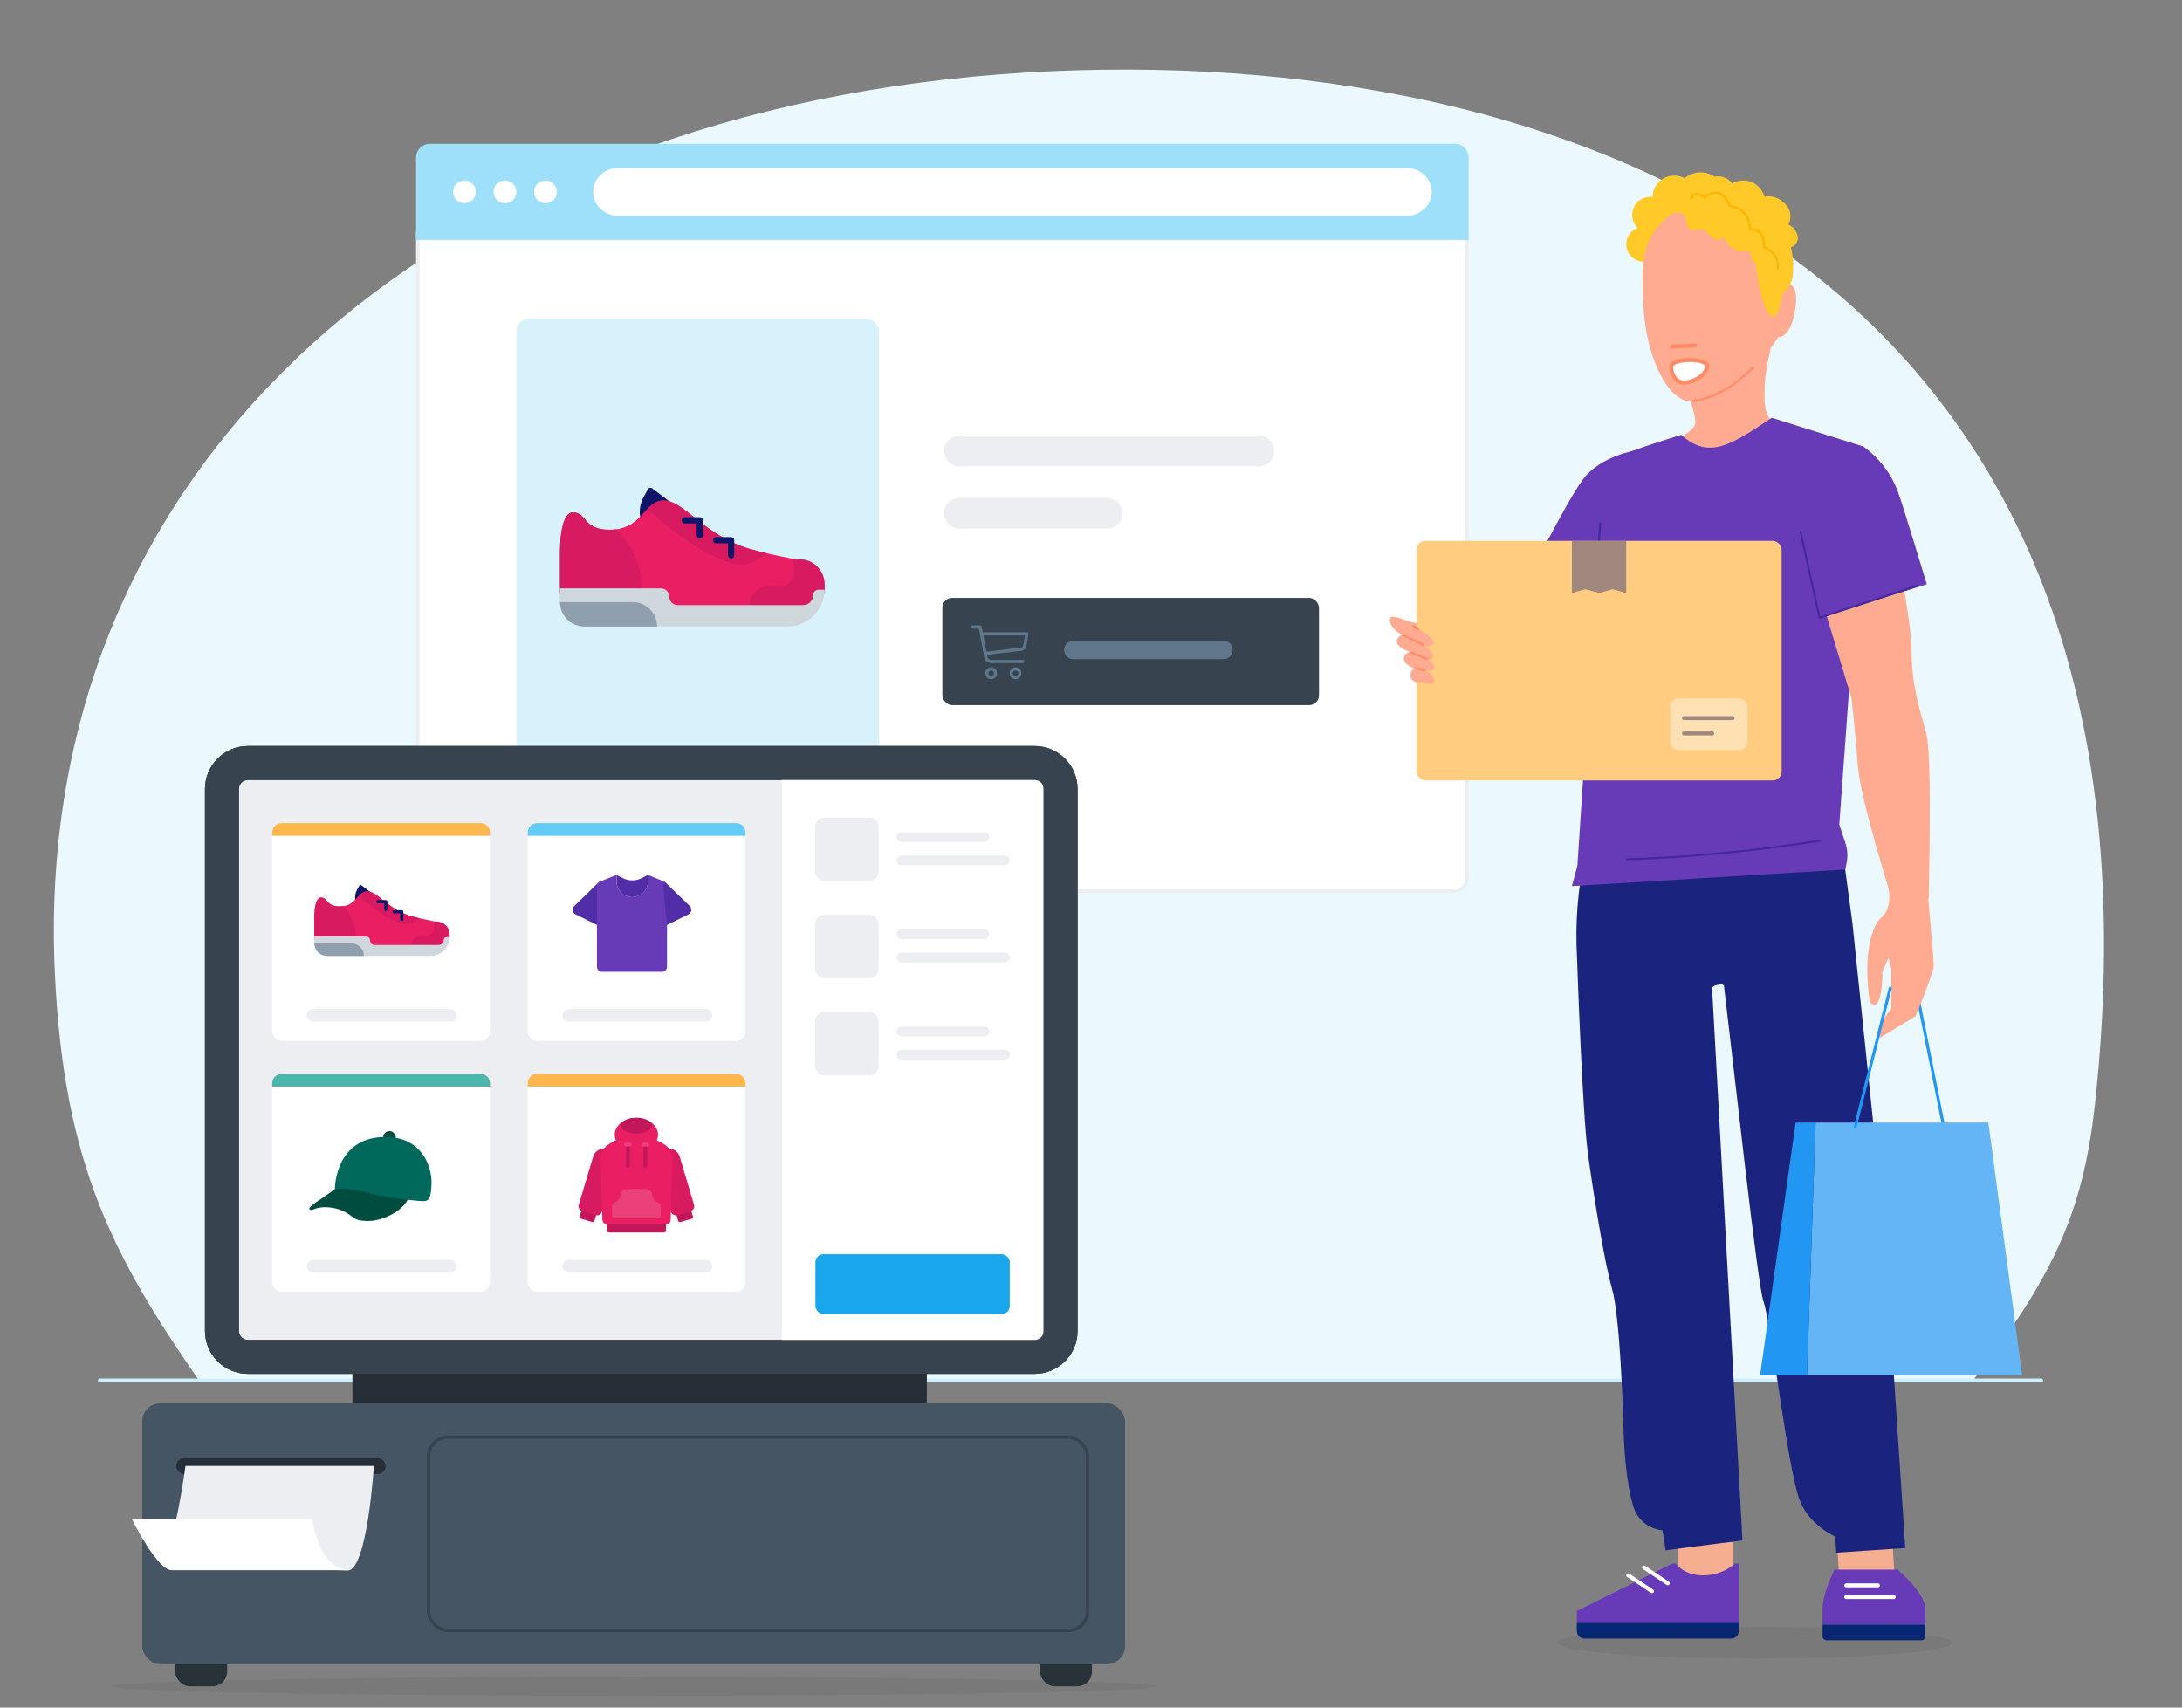 <?xml version="1.0" encoding="UTF-8"?> <svg xmlns="http://www.w3.org/2000/svg" id="Ebene_1" data-name="Ebene 1" viewBox="0 0 552 432"><rect x="0" y="0" width="552" height="432" fill="#808080" stroke="none"/><defs><style> .cls-1 { opacity: .08; } .cls-1, .cls-2 { fill: #262f38; } .cls-3, .cls-4, .cls-5, .cls-6, .cls-7, .cls-8, .cls-9, .cls-10, .cls-11, .cls-12, .cls-13, .cls-14, .cls-15, .cls-16, .cls-17, .cls-18 { stroke-linecap: round; } .cls-3, .cls-4, .cls-9, .cls-11, .cls-12, .cls-14, .cls-15, .cls-16 { stroke-linejoin: round; } .cls-3, .cls-19 { fill: #fff; } .cls-3, .cls-6, .cls-14 { stroke: #ff8a65; } .cls-4 { stroke: #a1887f; } .cls-4, .cls-5, .cls-20, .cls-6, .cls-7, .cls-8, .cls-9, .cls-10, .cls-11, .cls-12, .cls-13, .cls-14, .cls-15, .cls-16, .cls-17, .cls-18 { fill: none; } .cls-5 { stroke-width: 7.81px; } .cls-5, .cls-20, .cls-6, .cls-7, .cls-8, .cls-10, .cls-13, .cls-17, .cls-18 { stroke-miterlimit: 10; } .cls-5, .cls-8 { stroke: #eceef1; } .cls-20 { stroke: #37434f; stroke-width: .81px; } .cls-21 { fill: #004d40; } .cls-22 { fill: #00695c; } .cls-23 { fill: #ebeff2; } .cls-24 { fill: #ebf8fd; } .cls-25 { fill: #ffe0b2; } .cls-26 { fill: #ec407a; } .cls-27 { fill: #f6ae91; } .cls-28 { fill: #ffca28; } .cls-29 { fill: #ffcc80; } .cls-30 { fill: #ffb74d; } .cls-31 { fill: #ffab91; } .cls-32 { fill: #e91e63; } .cls-33 { fill: #eceef1; } .cls-34 { fill: #673ab7; } .cls-35 { fill: #64b5f6; } .cls-36 { fill: #63cbf7; } .cls-37 { fill: #9edffa; } .cls-38 { fill: #a1887f; } .cls-39 { fill: #909fae; } .cls-40 { fill: #c2185b; } .cls-41 { fill: #cfd6dc; } .cls-42 { fill: #d81b60; } .cls-43 { fill: #d8f2fc; } .cls-44 { fill: #062676; } .cls-45 { fill: #0f1568; } .cls-46 { fill: #37434f; } .cls-47 { fill: #19a6eb; } .cls-48 { fill: #1a237e; } .cls-49 { fill: #455a64; } .cls-50 { fill: #455564; } .cls-51 { fill: #283239; } .cls-52 { fill: #263238; } .cls-53 { fill: #4db6ac; } .cls-54 { fill: #512da8; } .cls-7 { stroke: #fff; } .cls-8 { stroke-width: 2.45px; } .cls-9 { stroke-width: .8px; } .cls-9, .cls-11 { stroke: #0f1568; } .cls-10 { stroke: #ffb300; } .cls-10, .cls-14, .cls-15, .cls-16 { stroke-width: .5px; } .cls-11 { stroke-width: 1.57px; } .cls-12 { stroke-width: .81px; } .cls-12, .cls-17 { stroke: #60768b; } .cls-13 { stroke: #cef0fe; stroke-width: .97px; } .cls-15 { stroke: #ff8965; } .cls-16 { stroke: #4527a0; } .cls-17 { stroke-width: 4.66px; } .cls-55 { fill: #2196f3; isolation: isolate; } .cls-18 { stroke: #2196f3; stroke-width: .75px; } </style></defs><g><path class="cls-24" d="M529.98,279.32c-3.02,27.67-10.83,44.08-31.16,70.31H50.6c-22.14-31.95-34.33-55.15-36.69-102.75C7.44,115.89,112.63,27.09,259.77,18.34c136.54-8.12,293.36,48.8,270.21,260.98Z"></path><line class="cls-13" x1="25.26" y1="349.25" x2="516.38" y2="349.25"></line></g><g><g><g><path class="cls-19" d="M108.73,225.46c-1.67,0-3.04-1.36-3.04-3.04V59.07H371.1V222.42c0,1.67-1.36,3.04-3.04,3.04H108.73Z"></path><path class="cls-23" d="M370.67,59.5V222.42c0,1.44-1.17,2.6-2.6,2.6H108.73c-1.44,0-2.6-1.17-2.6-2.6V59.5H370.67m.87-.87H105.25V222.42c0,1.92,1.55,3.47,3.47,3.47H368.06c1.92,0,3.47-1.55,3.47-3.47V58.64h0Z"></path></g><path class="cls-37" d="M108.73,36.39H368.06c1.92,0,3.47,1.56,3.47,3.47v20.83H105.25v-20.83c0-1.92,1.56-3.47,3.47-3.47Z"></path><circle class="cls-19" cx="117.5" cy="48.54" r="2.89"></circle><circle class="cls-19" cx="127.75" cy="48.54" r="2.89"></circle><circle class="cls-19" cx="138" cy="48.54" r="2.89"></circle><path class="cls-19" d="M355.68,54.62H156.54c-3.6,0-6.52-2.72-6.52-6.08h0c0-3.36,2.92-6.08,6.52-6.08h199.14c3.6,0,6.52,2.72,6.52,6.08h0c0,3.36-2.92,6.08-6.52,6.08Z"></path></g><g><rect class="cls-43" x="130.64" y="80.7" width="91.7" height="120.43" rx="3.01" ry="3.01"></rect><line class="cls-5" x1="242.74" y1="114.09" x2="318.44" y2="114.09"></line><line class="cls-5" x1="242.74" y1="129.84" x2="280.08" y2="129.84"></line><rect class="cls-46" x="238.4" y="151.26" width="95.28" height="27.13" rx="2.48" ry="2.48"></rect><g><path class="cls-12" d="M246.08,158.61h1.86l1.47,7.64c.12,.64,.69,1.11,1.34,1.11h7.96"></path><path class="cls-12" d="M248.28,160.35h11.5l-.52,3.04c-.08,.46-.48,.81-.98,.87l-8.95,1.04"></path><circle class="cls-12" cx="250.74" cy="170.33" r="1.09"></circle><circle class="cls-12" cx="256.9" cy="170.33" r="1.09"></circle></g><line class="cls-17" x1="271.53" y1="164.43" x2="309.51" y2="164.43"></line></g><g><path class="cls-45" d="M172.37,129.19c-.05-.07-5.49-4.21-7.39-5.65-.34-.26-.83-.16-1.05,.22l-1.07,1.9c-.92,1.63-1.23,3.53-.87,5.37l.71,3.67,9.67-5.51Z"></path><path class="cls-32" d="M208.59,148.22v.98l-4.26,6-42.89-.43-7.87-.08-11.91-4.43v-9c0-1.26-.29-11.62,3.3-11.62s2.41,4.39,9.21,4.39c.61,0,1.18-.04,1.71-.11,3.22-.43,5.03-2.09,6.54-3.71,.46-.49,.89-.97,1.32-1.42,1.18-1.22,2.38-2.16,4.21-2.16,5.12,0,10.2,8.91,21.7,12.23,1.46,.42,2.85,.77,4.16,1.08,.1,.02,.19,.04,.29,.07,9.21,2.12,14.5,2.01,14.5,8.24Z"></path><path class="cls-42" d="M162.3,148.85c0,2.05-.3,4.04-.86,5.91l-7.87-.08-11.91-4.43v-9c0-1.26-.29-11.62,3.3-11.62s2.41,4.39,9.21,4.39c.61,0,1.18-.04,1.71-.11,3.95,3.76,6.41,9.07,6.41,14.95Z"></path><path class="cls-42" d="M189.65,153.28h0c0-2.73,2.21-4.94,4.94-4.94h2.69c1.97,0,3.57-1.6,3.57-3.57v-3.36l1.63,.06c3.41,.12,6.12,2.92,6.12,6.34v1.44c0,2.23-1.81,4.04-4.04,4.04h-14.9Z"></path><path class="cls-41" d="M141.66,148.85h25.59c1.12,0,2.02,.91,2.02,2.02h0c0,1.23,1,2.22,2.22,2.22h31.67c1.41,0,2.55-1.14,2.55-2.55h0c0-.75,.61-1.35,1.35-1.35h1.52c0,5.14-4.16,9.3-9.3,9.3h-51.08c-3.62,0-6.55-2.93-6.55-6.55v-3.1Z"></path><path class="cls-39" d="M141.66,152.32h18.39c3.41,0,6.18,2.77,6.18,6.18h-18.39c-3.41,0-6.18-2.77-6.18-6.18h0Z"></path><path class="cls-42" d="M193.81,139.92c-2.26,2.5-5.83,3.54-9.15,2.44-7.28-2.43-14.17-7.54-20.92-13.58,1.18-1.22,2.38-2.16,4.21-2.16,5.12,0,10.2,8.91,21.7,12.23,1.46,.42,2.85,.77,4.16,1.08Z"></path><polyline class="cls-11" points="173.21 131.63 177.03 131.63 177.03 135.45"></polyline><polyline class="cls-11" points="181.14 136.67 184.95 136.67 184.95 140.49"></polyline></g></g><g><ellipse class="cls-1" cx="160.36" cy="426.61" rx="132.13" ry="2.39"></ellipse><rect class="cls-2" x="89.16" y="299.05" width="145.32" height="102.75" rx="7.89" ry="7.89"></rect><rect class="cls-51" x="263.07" y="407.73" width="13.17" height="18.88" rx="3.72" ry="3.72"></rect><rect class="cls-51" x="44.29" y="407.73" width="13.17" height="18.88" rx="3.72" ry="3.72"></rect><rect class="cls-50" x="35.98" y="355.02" width="248.63" height="66" rx="4.61" ry="4.61"></rect><rect class="cls-2" x="44.56" y="368.9" width="53" height="4.02" rx="2.01" ry="2.01"></rect><path class="cls-33" d="M40.73,393.71c-.93,.4,1.91,1.86,2.96,1.9l44.26,1.71c4.97,.02,6.63-26.45,6.63-26.45H46.91s-2.73,21.39-6.17,22.85Z"></path><path class="cls-19" d="M79.01,384.28s1.34,12.22,8.91,12.89v.08H43.46c-3.78,0-10.11-12.97-10.11-12.97h45.65Z"></path><rect class="cls-20" x="108.42" y="363.59" width="166.69" height="48.91" rx="4.84" ry="4.84"></rect><g><g><path class="cls-33" d="M62.7,193.03h199.05c3.62,0,6.55,2.94,6.55,6.55v137.15c0,3.62-2.94,6.55-6.55,6.55H62.7c-3.62,0-6.55-2.94-6.55-6.55V199.58c0-3.62,2.94-6.55,6.55-6.55Z"></path><path class="cls-2" d="M261.75,197.32c1.25,0,2.26,1.01,2.26,2.26v137.15c0,1.25-1.01,2.26-2.26,2.26H62.7c-1.25,0-2.26-1.01-2.26-2.26V199.58c0-1.25,1.01-2.26,2.26-2.26h199.05m0-8.59H62.7c-5.99,0-10.85,4.86-10.85,10.85v137.15c0,5.99,4.86,10.85,10.85,10.85h199.05c5.99,0,10.85-4.86,10.85-10.85V199.58c0-5.99-4.86-10.85-10.85-10.85h0Z"></path></g><g><rect class="cls-19" x="197.8" y="196.97" width="66.15" height="142.34"></rect><rect class="cls-47" x="206.28" y="317.3" width="49.17" height="15.15" rx="2.03" ry="2.03"></rect><g><rect class="cls-33" x="206.22" y="206.85" width="16.04" height="16.04" rx="2.29" ry="2.29"></rect><line class="cls-8" x1="228.04" y1="211.77" x2="249.03" y2="211.77"></line><line class="cls-8" x1="228.04" y1="217.66" x2="254.24" y2="217.66"></line></g><g><rect class="cls-33" x="206.22" y="231.43" width="16.04" height="16.04" rx="2.29" ry="2.29"></rect><line class="cls-8" x1="228.04" y1="236.35" x2="249.03" y2="236.35"></line><line class="cls-8" x1="228.04" y1="242.23" x2="254.24" y2="242.23"></line></g><g><rect class="cls-33" x="206.22" y="256.01" width="16.04" height="16.04" rx="2.29" ry="2.29"></rect><line class="cls-8" x1="228.04" y1="260.93" x2="249.03" y2="260.93"></line><line class="cls-8" x1="228.04" y1="266.81" x2="254.24" y2="266.81"></line></g><rect class="cls-19" x="68.85" y="208.23" width="55.1" height="55.1" rx="2.38" ry="2.38"></rect><path class="cls-30" d="M71.23,208.23h50.35c1.31,0,2.38,1.06,2.38,2.38v.83h-55.1v-.83c0-1.31,1.06-2.38,2.38-2.38Z"></path><rect class="cls-33" x="77.63" y="255.26" width="37.91" height="3.22" rx="1.61" ry="1.61"></rect><rect class="cls-19" x="133.48" y="208.23" width="55.1" height="55.1" rx="2.38" ry="2.38"></rect><path class="cls-36" d="M135.86,208.23h50.35c1.31,0,2.38,1.06,2.38,2.38v.83h-55.1v-.83c0-1.31,1.06-2.38,2.38-2.38Z"></path><rect class="cls-33" x="142.27" y="255.26" width="37.91" height="3.22" rx="1.61" ry="1.61"></rect><rect class="cls-19" x="68.85" y="271.69" width="55.1" height="55.1" rx="2.38" ry="2.38"></rect><path class="cls-53" d="M71.23,271.69h50.35c1.31,0,2.38,1.06,2.38,2.38v.83h-55.1v-.83c0-1.31,1.06-2.38,2.38-2.38Z"></path><rect class="cls-33" x="77.63" y="318.72" width="37.91" height="3.22" rx="1.61" ry="1.61"></rect><rect class="cls-19" x="133.48" y="271.69" width="55.1" height="55.1" rx="2.38" ry="2.38"></rect><path class="cls-30" d="M135.86,271.69h50.35c1.31,0,2.38,1.06,2.38,2.38v.83h-55.1v-.83c0-1.31,1.06-2.38,2.38-2.38Z"></path><rect class="cls-33" x="142.27" y="318.72" width="37.91" height="3.22" rx="1.61" ry="1.61"></rect><g><path class="cls-45" d="M95.21,226.85s-2.81-2.15-3.78-2.89c-.18-.13-.43-.08-.53,.11l-.55,.97c-.47,.83-.63,1.81-.45,2.74l.36,1.88,4.94-2.82Z"></path><path class="cls-32" d="M113.72,236.57v.5l-2.18,3.07-21.92-.22-4.02-.04-6.09-2.27v-4.6c0-.65-.15-5.94,1.69-5.94s1.23,2.24,4.71,2.24c.31,0,.6-.02,.87-.06,1.64-.22,2.57-1.07,3.34-1.9,.23-.25,.45-.5,.67-.73,.6-.62,1.21-1.1,2.15-1.1,2.62,0,5.21,4.55,11.09,6.25,.75,.22,1.46,.39,2.13,.55,.05,.01,.1,.02,.15,.03,4.71,1.08,7.41,1.03,7.41,4.21Z"></path><path class="cls-42" d="M90.06,236.9c0,1.05-.15,2.06-.44,3.02l-4.02-.04-6.09-2.27v-4.6c0-.65-.15-5.94,1.69-5.94s1.23,2.24,4.71,2.24c.31,0,.6-.02,.87-.06,2.02,1.92,3.28,4.63,3.28,7.64Z"></path><path class="cls-42" d="M104.04,239.16h0c0-1.39,1.13-2.52,2.52-2.52h1.38c1.01,0,1.82-.82,1.82-1.82v-1.72l.83,.03c1.74,.06,3.13,1.49,3.13,3.24v.73c0,1.14-.92,2.06-2.06,2.06h-7.62Z"></path><path class="cls-41" d="M79.51,236.9h13.08c.57,0,1.03,.46,1.03,1.03h0c0,.63,.51,1.14,1.14,1.14h16.19c.72,0,1.3-.58,1.3-1.3h0c0-.38,.31-.69,.69-.69h.78c0,2.62-2.13,4.75-4.75,4.75h-26.11c-1.85,0-3.35-1.5-3.35-3.35v-1.58Z"></path><path class="cls-39" d="M79.51,238.67h9.4c1.74,0,3.16,1.41,3.16,3.16h-9.4c-1.74,0-3.16-1.41-3.16-3.16h0Z"></path><path class="cls-42" d="M106.16,232.33c-1.15,1.28-2.98,1.81-4.67,1.24-3.72-1.24-7.24-3.85-10.69-6.94,.6-.62,1.21-1.1,2.15-1.1,2.62,0,5.21,4.55,11.09,6.25,.75,.22,1.46,.39,2.13,.55Z"></path><polyline class="cls-9" points="95.64 228.1 97.59 228.1 97.59 230.05"></polyline><polyline class="cls-9" points="99.69 230.67 101.64 230.67 101.64 232.62"></polyline></g><g><g><path class="cls-54" d="M168.37,223.27l6.12,5.94c.65,.63,.48,1.72-.33,2.12l-7.98,3.94,1.41-11.73c.05-.38,.51-.55,.79-.28h0Z"></path><path class="cls-54" d="M151.4,223.27l-6.12,5.94c-.65,.63-.48,1.72,.33,2.12l7.98,3.94-1.41-11.73c-.05-.38-.51-.55-.79-.28h0Z"></path></g><path class="cls-54" d="M159.95,226.96c2.19,0,3.96-1.77,3.96-3.96v-1.63l-.33,.16-1.32,.66c-1.46,.72-3.17,.72-4.62,0l-1.65-.82h0s0,1.63,0,1.63c0,2.19,1.77,3.96,3.96,3.96h0Z"></path><path class="cls-34" d="M167.77,224.2l.97,9.76v10.6c0,.72-.58,1.3-1.3,1.3h-15.13c-.72,0-1.3-.58-1.3-1.3v-20.36c0-.53,.33-1.01,.82-1.21l4.15-1.65v1.63c0,2.19,1.77,3.96,3.96,3.96s3.96-1.77,3.96-3.96v-1.63l4.03,1.64c.49,.2-.16,.67-.16,1.2h0Z"></path></g><g><rect class="cls-21" x="96.93" y="286.14" width="3.2" height="3.95" rx="1.6" ry="1.6"></rect><path class="cls-21" d="M103.49,302.59s-.5,2.57-4.38,4.64c-3.88,2.07-6.52,1.66-7.58,1.57-2.51-.22-3-2.33-6.96-3.14-3.8-.77-5.2,.45-5.8,.45s-.57-.39-.45-.55c.54-.75,2.05-1.69,3.08-2.37s5.03-3.58,5.03-3.58l17.07,2.98Z"></path><path class="cls-22" d="M84.72,300.86s.92-.18,2.11-.18,4.04,.46,6.59,1.17c2.55,.7,7.39,1.4,9.75,1.67,2.09,.24,3.66,.48,4.54,.28,.88-.2,1.32-1.01,1.45-4.16,.18-4.56-2.43-11.62-10.86-11.98-13.68-.59-13.59,13.21-13.59,13.21Z"></path></g><g><path class="cls-40" d="M153.57,308.21h14.91v3.06c0,.3-.24,.54-.54,.54h-13.83c-.3,0-.54-.24-.54-.54v-3.06h0Z"></path><path class="cls-40" d="M147.46,301.72h3.9v6.72c0,.24-.19,.43-.43,.43h-3.03c-.24,0-.43-.19-.43-.43v-6.72h0Z" transform="translate(92.5 -29.8) rotate(16.44)"></path><path class="cls-40" d="M171.02,301.72h3.03c.24,0,.43,.19,.43,.43v6.72h-3.9v-6.72c0-.24,.19-.43,.43-.43Z" transform="translate(424.42 549.3) rotate(163.56)"></path><path class="cls-42" d="M151.07,290.45h3.33v15.54c0,.7-.57,1.27-1.27,1.27h-3.56c-.7,0-1.27-.57-1.27-1.27v-12.77c0-1.53,1.24-2.77,2.77-2.77Z" transform="translate(91.48 -30.74) rotate(16.56)"></path><path class="cls-42" d="M168.82,290.45h3.56c.7,0,1.27,.57,1.27,1.27v15.54h-3.33c-1.53,0-2.77-1.24-2.77-2.77v-12.77c0-.7,.57-1.27,1.27-1.27Z" transform="translate(419.32 536.68) rotate(163.44)"></path><ellipse class="cls-32" cx="160.99" cy="287.06" rx="5.48" ry="4.26"></ellipse><path class="cls-32" d="M167.91,289.42l-2.38-1.28h-9.16l-2.26,1.27c-1.38,.78-2.21,2.25-2.17,3.83l.45,15.35c.02,.64,.54,1.14,1.17,1.14h14.94c.64,0,1.16-.51,1.17-1.14l.45-15.3c.05-1.61-.82-3.1-2.23-3.87Z"></path><ellipse class="cls-40" cx="160.99" cy="284.78" rx="3.95" ry="1.99"></ellipse><path class="cls-26" d="M160.74,308.21h5.67c.42,0,.76-.34,.76-.76v-2.05c0-.49-.27-.94-.7-1.18l-.32-.18c-.53-.29-.92-.8-1.07-1.39l-.21-.83c-.15-.6-.69-1.02-1.31-1.02h-2.82v7.41Z"></path><path class="cls-26" d="M161.25,308.21h-5.67c-.42,0-.76-.34-.76-.76v-2.05c0-.49,.27-.94,.7-1.18l.32-.18c.53-.29,.92-.8,1.07-1.39l.21-.83c.15-.6,.69-1.02,1.31-1.02h2.82v7.41Z"></path><path class="cls-40" d="M158.37,289.78h.98v5.22c0,.27-.22,.49-.49,.49h0c-.27,0-.49-.22-.49-.49v-5.22h0Z"></path><path class="cls-40" d="M162.75,289.78h.98v5.22c0,.27-.22,.49-.49,.49h0c-.27,0-.49-.22-.49-.49v-5.22h0Z"></path><rect class="cls-26" x="157.88" y="289.04" width="1.96" height="1.02" rx=".51" ry=".51"></rect><rect class="cls-26" x="162.26" y="289.04" width="1.96" height="1.02" rx=".51" ry=".51"></rect></g></g><path class="cls-46" d="M261.75,197.32c1.25,0,2.26,1.01,2.26,2.26v137.15c0,1.25-1.01,2.26-2.26,2.26H62.7c-1.25,0-2.26-1.01-2.26-2.26V199.58c0-1.25,1.01-2.26,2.26-2.26h199.05m0-8.59H62.7c-5.99,0-10.85,4.86-10.85,10.85v137.15c0,5.99,4.86,10.85,10.85,10.85h199.05c5.99,0,10.85-4.86,10.85-10.85V199.58c0-5.99-4.86-10.85-10.85-10.85h0Z"></path></g></g><path class="cls-28" d="M416.42,66.15c-2.4,.34-4.63-1.33-4.97-3.73-.29-2.06,.9-4.05,2.86-4.76-1.82-1.76-1.86-4.66-.11-6.47,1-1.04,2.43-1.54,3.86-1.36,.03-3.02,2.51-5.44,5.53-5.41,.9,0,1.79,.24,2.58,.68,2.14-1.85,5.26-2.01,7.58-.39,2.36-.51,4.69,1,5.2,3.37,.3,1.42-.11,2.89-1.12,3.94"></path><g><path class="cls-31" d="M470.4,117.05s-12.16-5.22-13.93-6.03c-3.51-1.59-7.48-2.92-8.79-5.07s-1.37-3.94-1.26-8.18c.11-4.27,1.86-11.05,1.86-11.05l-25.9,1.35s7.44,16.74,6.43,19.38-10.86,7.05-14.86,9.13c-4,2.08-7.5,3.79-7.5,3.79"></path><path class="cls-31" d="M433.15,50.69c-5.71,.3-12.63,3.22-15.93,10.11-1.88,3.93-1.91,8.77-1.52,16.08,.8,15.24,7.05,24.91,12.1,24.64,5.05-.26,11.39-3.58,18.6-11.59,7.21-8.01,6.4-14.27,6.02-21.59-.38-7.32-5.65-18.36-19.27-17.64Z"></path><path class="cls-31" d="M448.84,78.46c.48-1.83,1.76-6.33,3.62-6.43s2.4,2.9,1.45,7.58c-.57,2.8-1.92,5.57-3.86,5.67s-1.68-4.99-1.21-6.82Z"></path><line class="cls-6" x1="428.76" y1="87.39" x2="423" y2="87.7"></line><path class="cls-14" d="M428.33,101.49c5.75-.86,10.66-4.04,15.11-8.49"></path><path class="cls-14" d="M451.47,72.5c-1.2,1.59-2.09,3.47-2.57,5.72"></path><path class="cls-3" d="M422.75,92.76c.13,2.5,1.62,4.14,3.37,4.05,1.96-.1,5.33-1.55,5.73-4s-9.22-2.13-9.11-.05Z"></path></g><line class="cls-18" x1="491.81" y1="285.49" x2="485.39" y2="253.41"></line><path class="cls-31" d="M369.52,173.55h-4.54c-4.12-.33-6.44-.35-7.59-1.44-1.56-1.44,.54-2.92,.54-2.92,0,0-2.99-.98-2.79-2.8,.14-1.26,1.58-1.38,1.58-1.38,0,0-2.65-.99-3.18-2.09-.74-1.48,1.12-2.31,1.12-2.31-3.64-2.15-3.34-4.35-2.52-4.59,1.27,.12,2.51,.46,3.66,1.02,2.38,.63,8.86,2.52,6.42-1.02-2.43-3.54-3-7.15-2.48-8.24,.39-.63,1.21-.83,1.84-.44,.36,.22,.6,.6,.64,1.03,.4,1.39,.98,2.72,1.74,3.96,.58,1.01,1.33,1.91,2.2,2.68,1.03,.89,1.93,1.61,2.72,2.19l4.09,3.83-3.44,12.52Z"></path><rect class="cls-27" x="424.47" y="390.19" width="14" height="9.93"></rect><rect class="cls-27" x="465.07" y="390.55" width="14" height="9.93" transform="translate(-22.57 28.61) rotate(-3.39)"></rect><g><path class="cls-34" d="M439.91,395.55v15h-41s0-3,0-3l24.19-12h.81s2,3,7,3c5,0,8-3,8-3h1Z"></path><path class="cls-44" d="M400.87,414.55h37.07c1.08,0,1.96-.88,1.96-1.96v-2.04s-41,0-41,0v2.04c0,1.08,.88,1.96,1.96,1.96Z"></path><line class="cls-7" x1="415.91" y1="396.55" x2="421.91" y2="400.55"></line><line class="cls-7" x1="411.91" y1="398.55" x2="417.91" y2="402.55"></line></g><g><path class="cls-34" d="M464.07,397.1s-3,5.96-3,9.93c0,2.98,0,3.97,0,3.97h26s0-.93,0-3.97c0-3.97-7-9.93-7-9.93h-16Z"></path><path class="cls-44" d="M486.07,414.96h-24c-.55,0-1-.44-1-.99v-2.98h26v2.98c0,.55-.45,.99-1,.99Z"></path><line class="cls-7" x1="479.07" y1="404.04" x2="467.07" y2="404.04"></line><line class="cls-7" x1="475.07" y1="401.07" x2="467.07" y2="401.07"></line></g><ellipse class="cls-1" cx="443.92" cy="415.59" rx="50" ry="4"></ellipse><path class="cls-28" d="M416.62,62.17s2.45-6.31,5.41-7.9c3.6-1.89,5.31,2.08,8.76,.99s6.9-2.89,10.54-.31c4,2.83,2.23,4.96,2.61,9.39,1.54,17.97,6.08,19.07,6.75,10.52,.07-.9,2.63-1.75,2.89-5.68,.33-5.11-.76-7.41-1.99-10.98-1.05-3.01-2.86-5.06-6.05-7.28-5.03-3.51-11.78-3.38-16.35-2.77s-13.23,6.2-12.57,14.03Z"></path><path class="cls-28" d="M448.41,65.29c-.82,.71-1.8,1.2-2.86,1.43-1.1,.2-2.17-.44-2.52-1.5-.09-.47,0-1.03-.32-1.39s-1.08-.27-1.65-.19c-1.98,.27-4.38-1.8-4.95-3.77-.52,.78-1.55,1.03-2.37,.58-.64-.37-1.21-.85-1.69-1.41-.56-.74-1.46-1.16-2.39-1.11-.48,.18-.97,.31-1.48,.38-.9-.05-1.37-1.09-1.53-1.97s-.31-1.93-1.08-2.39-1.62-.14-2.45,0-1.89,0-2.14-.82c-.08-.44,.02-.89,.27-1.25,1.11-1.72,3.24-2.46,5.18-1.8,.85-3.21,4.15-5.13,7.36-4.27,1.53,.41,2.31,.14,3.11,1.51,2.42-2.34,7.58-2.79,9.55,2.48,2.33-.71,5.59,1.29,6.3,3.62,.34,1.12,.22,2.34-.33,3.37,1.3,.6,2.21,1.82,2.41,3.24,.07,1.41-1.26,2.87-2.64,2.54,.66,1.18,.23,2.68-.96,3.33-1.1,.61-2.49,.28-3.21-.75"></path><path class="cls-48" d="M476.68,310.95l-8.05-77.34-3.03-22.52-64.59,5.19c-1.89,8.6-2.57,17.43-2.05,26.22h0c.05,1.27,1.33,39.29,2.81,49.83,1.5,10.72,4.14,27.14,6.04,33.7,2,6.91,2.79,30.44,2.95,36.6,.09,3.35,.63,12.75,2.46,18.57,1.03,3.29,3.93,5.64,7.36,5.96l.77,5.05,19.46-2.5-7.68-139.52c-.05-.9,1.13-.95,2.03-1.13,.34-.06,.7,.03,.96,.26,2.45,20.23,8.52,75.81,9.98,79.88,2,5.55,6.03,41.97,9.16,50.29,2.41,6.4,9.01,9.25,9.01,9.25l.26,4.08,17.46-1.18-5.32-80.69Z"></path><path class="cls-52" d="M398.97,242.52h0c-.09-.89,0-.05,0,0Z"></path><path class="cls-49" d="M468.71,319.29c-1.71-1.62-3.33-3.34-4.83-5.16-1.61-1.73-3.11-3.55-4.5-5.45,1.71,1.62,3.33,3.34,4.83,5.16,1.61,1.72,3.12,3.54,4.5,5.45Z"></path><path class="cls-34" d="M466.84,213.23l-1.54-4.61,6.31-87.06-.12-8.57-23.28-7.3c-10.58,7.12-15.94,10.52-22.9,4.33,0,0-19.23,5.76-20.51,7.87-1.88,3.14-1.72,38.1-1.72,38.1l-1.94,31.17-2.09,31.81-1.39,5.2,69.18-4.2,.34-1.8c.31-1.65,.18-3.36-.35-4.96Z"></path><path class="cls-31" d="M461.3,117.91s11.37,2.08,14.84,9.72c3.47,7.64,7.46,29.8,7.48,37.68,.02,7.87,1.95,14.02,3.64,19.99,1.69,5.97,.55,41.33,.69,41.92s-9.7-1.01-9.7-1.01c0,0-7.72-24.19-8.3-32.88s-1.61-16.87-1.61-16.87l-6.82-22.57-.22-35.98Z"></path><path class="cls-31" d="M487.26,221.55s1.96,20.72,1.93,22.68-4.58,12.86-4.58,12.86l-9.06,5.47s-1.13-.55-.12-2.8c.81-1.64,1.83-3.18,3.02-4.57v-10.05l-.66-2.9-1.59,3.6s.15,6.61-1.48,8.16c-.56,.32-1.28,.13-1.6-.43-.08-.14-.13-.3-.15-.47-.56-3.64-.72-7.33-.48-11.01,.4-3.08,.98-7.77,3.65-10.23s1.8-6.85,1.18-9.05,9.93-1.26,9.93-1.26Z"></path><path class="cls-34" d="M455.29,133.33c.11,1.41,4.97,22.88,4.97,22.88l27.17-8.41s-5.98-19.82-7.21-23.15c-1.68-4.67-4.74-8.73-8.77-11.63,0,0-17.9-3.41-16.17,20.31Z"></path><path class="cls-34" d="M404.75,162.35l-19.13-14.09s10.48-21.13,14.87-27.03c4.4-5.9,13.39-7.32,13.39-7.32l.73,14.92-9.87,33.51Z"></path><polygon class="cls-35" points="503.01 284 459.31 284 457.13 347.92 511.56 347.92 503.01 284"></polygon><polygon class="cls-55" points="459.31 284 454.25 284 445.27 347.92 457.13 347.92 459.31 284"></polygon><line class="cls-18" x1="478.19" y1="249.98" x2="469.36" y2="285"></line><line class="cls-16" x1="404.81" y1="132.38" x2="402.53" y2="164.94"></line><polyline class="cls-16" points="455.49 134.54 460.3 156.26 485.13 148.19"></polyline><path class="cls-16" d="M411.61,217.38c16.21-.48,32.45-2.15,48.7-4.67"></path><g><rect class="cls-29" x="358.35" y="136.84" width="92.36" height="60.6" rx="2.2" ry="2.2"></rect><polygon class="cls-38" points="411.4 150.03 407.91 149.07 404.57 150.03 401.05 149.07 397.66 150.03 397.66 136.87 411.4 136.87 411.4 150.03"></polygon><g><rect class="cls-25" x="422.53" y="176.71" width="19.51" height="13.04" rx="2.08" ry="2.08"></rect><line class="cls-4" x1="426.03" y1="181.68" x2="438.3" y2="181.68"></line><line class="cls-4" x1="426.03" y1="185.54" x2="433.16" y2="185.54"></line></g></g><path class="cls-31" d="M352.56,158.78c-.32-.27-.35-.75-.08-1.06,.27-.3,.65-.48,1.05-.51,1.67-.04,3.31,.49,4.64,1.5,1.44,.78,2.68,1.58,3.84,2.74,.3,.36,.75,.76,.5,1.46-.21,.32-.56,.52-.94,.53-.88,.12-1.78-.11-2.5-.63,1.17,.43,2.21,1.17,2.99,2.14,.31,.32,.47,.76,.43,1.21-.19,.52-.72,.83-1.26,.75-.54-.1-1.05-.32-1.48-.66,1.07,.29,2.03,.9,2.74,1.76,.23,.22,.36,.52,.37,.83-.07,.63-.79,.97-1.4,.92-.61-.15-1.23-.25-1.86-.3,1.29,.12,2.44,.87,3.07,2.01,.23,.41,.35,1.02-.04,1.31-.26,.17-.58,.21-.88,.14l-1.35-.15c-.72-.03-1.44-.2-2.1-.48-.69-.27-1.21-.87-1.38-1.59-.12-.75,.38-1.46,1.12-1.6-.9-.33-1.67-.96-2.16-1.79-.41-.83-.06-1.84,.77-2.25,.06-.03,.13-.06,.2-.08-.66-1.05-2.46-1.14-2.84-2.34-.07-.84,.27-1.67,.92-2.21-1.09-.23-2.03-.93-2.57-1.91"></path><path class="cls-15" d="M357.6,158.34c.09,0,1.13,.83,1.13,.83"></path><path class="cls-15" d="M355.13,160.79c.09,0,4.92,2.37,4.92,2.37"></path><line class="cls-15" x1="357.04" y1="165.07" x2="361.02" y2="166.72"></line><line class="cls-15" x1="358.34" y1="169.12" x2="360.46" y2="169.57"></line><path class="cls-10" d="M449.75,67.94c.21-2.3-.79-4.17-3.5-5.43,.14-3.07-1.02-4.56-3.54-4.4-.06-3.16-1.52-5.35-5.18-6.06-1.3-3.44-3.38-4.25-6.34-2.13-1.78-1.17-2.82-1.13-3.34,.34"></path></svg> 